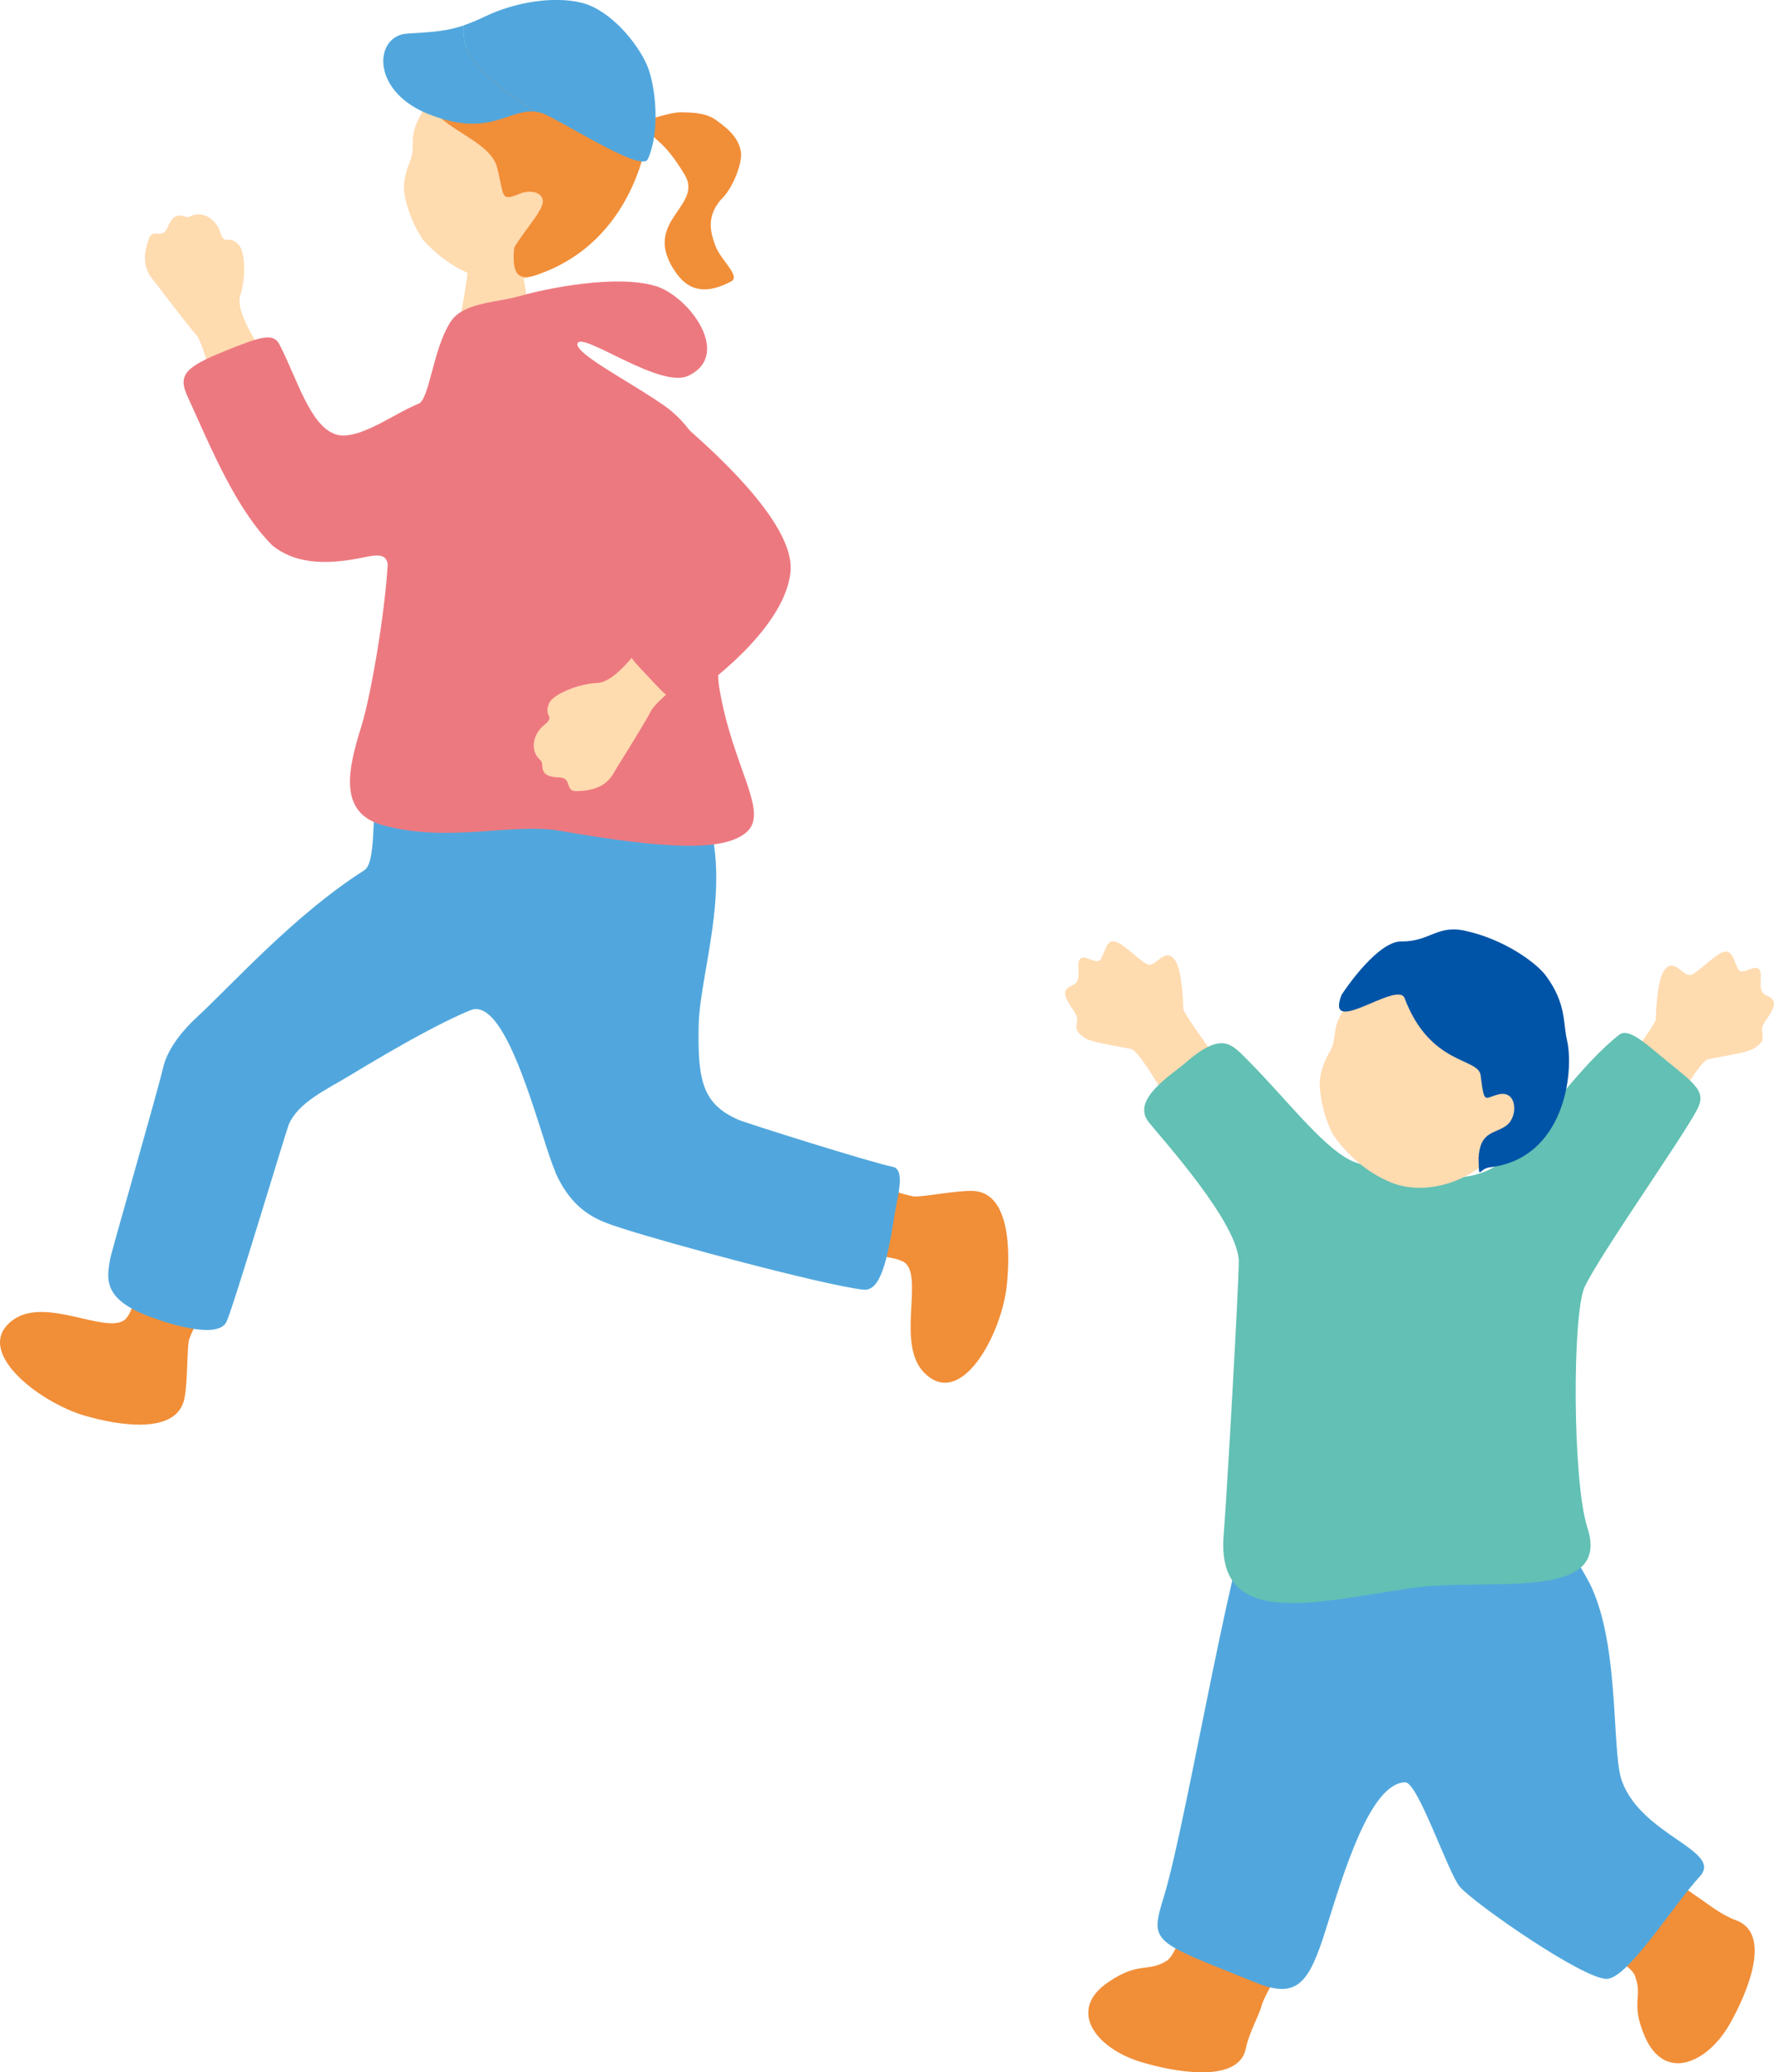 <?xml version="1.0" encoding="UTF-8"?>
<svg id="_レイヤー_2" data-name="レイヤー 2" xmlns="http://www.w3.org/2000/svg" viewBox="0 0 179.89 210">
  <defs>
    <style>
      .cls-1 {
        fill: #51a7dd;
      }

      .cls-2 {
        fill: #ed7980;
      }

      .cls-3 {
        fill: #62c0b4;
      }

      .cls-4 {
        fill: #ffdbb0;
      }

      .cls-5 {
        fill: #f18e38;
      }

      .cls-6 {
        fill: #0054a7;
      }
    </style>
  </defs>
  <g id="_デザイン" data-name="デザイン">
    <g>
      <path class="cls-5" d="M165.8,200.26c.82,2.14-.51,2.67,1.01,6.15,2.01,4.6,6.34,2.65,8.59-1.3,1.57-2.77,4.48-9.13.61-10.53-1.51-.55-2.7-1.57-4.09-2.5-2.14-1.44-4.47-3.78-5.65-3.43-1.86.56-6.86,7.69-5.11,8.63.77.41,4.12,1.57,4.66,2.99Z"/>
      <path class="cls-5" d="M118.29,198.71c-1.96,1.2-2.78.02-5.92,2.16-4.16,2.83-1.27,6.63,3.16,8.03,3.11.98,10.05,2.39,10.8-1.31.34-1.68,1.41-3.44,1.63-4.46.9-2.37,2.69-4.17,2.07-5.25-.96-1.69-7.35-4.8-8.71-4.77-.89.02-1.73,4.8-3.03,5.6Z"/>
      <path class="cls-1" d="M127.91,150.69c2.14-1.62,7.15-.8,12.03-1.68,4.74-.85,7.2-.23,12.35-1.84,4.02-1.26,3.21,3.5,8.56,12.64,3.53,6.04,2.49,17.66,3.63,20.71,2.07,5.55,10.3,7.02,7.88,9.64-2.74,2.97-7.24,10.26-9.4,10.37-2.29.11-13.28-7.5-14.9-9.3-1.18-1.31-4.27-10.65-5.57-10.62-3.53.08-6.21,9.06-8.01,14.8-1.76,5.64-2.95,7.18-7.14,5.5-10.64-4.29-10.77-3.96-9.29-8.81,2.39-7.84,7.3-38.28,9.86-41.42Z"/>
      <path class="cls-4" d="M120,102.27c-.02-.8-.16-3.83-.76-4.82-1.05-1.74-2.02.64-2.86.28-.84-.36-2.27-1.96-3.22-2.29-.96-.33-1.07.96-1.52,1.73-.46.77-1.8-.72-2.21.15-.28.6.33,2.06-.6,2.49-.93.42-1.01.76-.54,1.69s1.07,1.24.91,2.12c-.15.88.09,1.03.75,1.52.66.49,2.85.77,4.71,1.15.81.17,2.72,3.6,3.33,4.49,1.62,2.39,3.72,3,5.83,1.62.88-.58,1.08-3.03-.65-5.4-.76-1.05-3.16-4.36-3.17-4.73Z"/>
      <path class="cls-4" d="M167.9,103.31c.02-.8.16-3.83.76-4.82,1.05-1.74,2.02.64,2.86.28.84-.36,2.27-1.96,3.22-2.29.96-.33,1.07.96,1.52,1.73.46.77,1.8-.72,2.21.15.28.6-.33,2.06.6,2.49.93.42,1.01.76.54,1.69-.48.94-1.07,1.24-.91,2.12.15.88-.09,1.03-.75,1.52-.66.49-2.85.77-4.71,1.15-.81.17-2.72,3.6-3.33,4.49-1.62,2.39-3.72,3-5.83,1.62-.88-.58-1.08-3.03.65-5.4.76-1.05,3.16-4.36,3.17-4.73Z"/>
      <path class="cls-3" d="M160.68,130.43c1.56-3.31,9.85-15.01,11.43-18.02,1.04-1.99-.45-2.67-4.32-5.91-1.44-1.21-2.81-2.24-3.57-1.66-3.72,2.87-8.13,9.09-10.49,11.6-2.32,2.47-4.42,2.96-7.52,2.95-1.83,0-5.83-.61-8.64-1.55-3.03-1.01-6.95-6.31-11.05-10.41-1.67-1.68-2.61-2.95-6.37.32-1.34,1.17-5.49,3.67-3.67,5.96,1.25,1.58,9.21,10.32,9.14,14.21-.05,3.01-1.13,22.34-1.54,27.7-.71,9.29,8.69,6.91,18.61,5.36,7.85-1.23,20.79,1.56,18.28-6.16-1.53-4.71-1.54-21.73-.28-24.41Z"/>
      <g>
        <path class="cls-4" d="M149.97,118.37c-3.11,2.19-6.59,2.44-8.98,1.43-2.39-1.01-4.32-2.68-5.82-4.83-1.07-2.02-1.44-4.56-1.33-5.54.1-.9.44-1.88.94-2.73,1.17-2-.4-2.62,3-6.22,1.03-1.09,6.54-5.78,13.12-3.37,5.78,2.11,5.59,16.69-.93,21.26Z"/>
        <path class="cls-6" d="M136.07,100.77c.55-.86,3.73-5.4,6.04-5.37,2.86.04,3.6-1.71,6.46-1.08,4,.87,7.24,3.26,8.2,4.57,2.06,2.8,1.71,4.67,2.13,6.52.76,3.36-.31,11.99-7.81,12.88-1.22.15-1.08,1.48-1.16-.9.13-2.84,1.71-2.46,2.86-3.36,1.18-.92,1.04-3.55-.78-3.14-1.51.34-1.48,1.16-1.87-1.93-.23-1.8-5.11-.96-7.71-7.81-.71-1.86-8.18,4.18-6.37-.39Z"/>
      </g>
    </g>
    <g>
      <path class="cls-5" d="M12.56,133.81c-2.03,1.3-7.95-2.39-11.2-.08-4.29,3.05,2.54,8.35,7.21,9.72,3.27.96,9.45,2.07,10.15-1.82.32-1.77.23-4.77.44-5.85.89-2.5,3.1-4.9,2.44-6.01-1.04-1.74-4.72-2.8-6.15-2.74-.93.04-1.55,5.91-2.89,6.78Z"/>
      <path class="cls-5" d="M91.9,128.09c1.63,1.77-.99,8.25,1.85,11.05,3.74,3.7,7.79-3.94,8.33-8.78.38-3.39.41-9.66-3.54-9.68-1.8-.01-4.74.59-5.83.57-2.62-.45-5.36-2.21-6.34-1.37-1.54,1.33-1.94,5.13-1.64,6.53.2.91,6.09.51,7.18,1.68Z"/>
      <path class="cls-1" d="M11.17,127.56c.09-.57,4.9-17.27,5.36-19.33.47-2.09,2.23-4.05,3.42-5.14,3.46-3.17,9.86-10.37,16.99-14.9,1.5-.95.43-8.22,1.83-8.93,1.27-.65,6.36-1.51,12.9-.72,6.88.84-.39,22.69-2.09,23.16-3.16.87-9.27,4.35-14.13,7.3-2.17,1.32-5.22,2.69-6.17,4.96-.25.59-5.62,18.52-6.31,19.98-.81,1.71-5.31.42-7.83-.53-4.86-1.82-4.27-3.97-3.97-5.85Z"/>
      <path class="cls-1" d="M56.32,118.76c-1.51-3.38-4.79-17.88-8.61-16.4-4.84,1.88-2.3-20.68-3.39-23.61-.51-1.37,7.35-.22,15.44.09,3.87.15,10.22.2,11.02,1.71,4.06,7.59.2,17.62.07,23.3-.12,5.66.39,8.02,4.02,9.62.78.34,13.25,4.27,15.68,4.78,1.29.27.44,3.12.18,4.75-.78,4.97-1.48,7.88-3.2,7.69-3.99-.45-19.9-4.73-24.46-6.22-2.14-.7-4.86-1.42-6.77-5.7Z"/>
      <path class="cls-4" d="M49.92,24.27c2-.14,3.28,3.44,3.43,5.59.26,3.72,3.66,4.85,3.15,6.81-1.86,3.53-12.53,3.26-10.58-1.86.96-2.51,1.57-7.67,1.65-8.34.12-1.11.91-2.1,2.35-2.2Z"/>
      <g>
        <path class="cls-5" d="M64.73,12.4c1.14-.25,3.22-1.05,4.4-1.02s2.46.05,3.5.8c1.63,1.17,2.25,1.98,2.49,3.14.22,1.03-.74,3.74-2.05,4.95-1.52,1.79-.95,3.42-.57,4.53.54,1.56,2.66,3.18,1.64,3.72-2.98,1.58-4.58.61-5.67-.99-3.52-5.15,2.95-6.59.94-9.86-2.01-3.28-2.61-3.14-4.69-5.27Z"/>
        <path class="cls-4" d="M57.56,25.8c-2.72,2.48-6.03,3.15-8.45,2.47s-4.47-2.05-6.18-3.92c-1.27-1.81-1.94-4.21-1.96-5.16-.02-.88.19-1.86.57-2.74.88-2.06-.7-2.47,2.12-6.34.86-1.18,5.57-6.35,12.19-4.85,5.82,1.32,7.42,15.35,1.71,20.54Z"/>
        <path class="cls-5" d="M43.79,7.61c.42-.89,2.48-2.7,4.71-2.95,2.75-.31,3.25-2.08,6.08-1.83,3.95.35,7.36,2.25,8.44,3.38,2.32,2.44,2.93,4.17,2.85,6-.08,1.84-1.49,12.24-11.42,15.64-1.59.54-2.62.36-2.31-2.76,1.11-1.87,3.08-3.9,2.9-4.82-.18-.92-1.49-.99-2.31-.65-2.06.86-1.57.25-2.33-2.67-.92-3.56-9.18-4.4-6.6-9.34Z"/>
      </g>
      <g>
        <path class="cls-1" d="M47.05,2.56c.67-.23,1.37-.52,2.22-.93,2.93-1.39,6.85-2.07,9.75-1.34,2.9.73,5.71,4.16,6.64,6.44.84,2.05,1.3,6.7.02,9.41-.57,1.21-6.83-2.72-10.14-4.43-.49-.25-.93-.37-1.37-.41-3.12-2.3-7.67-4.84-7.13-8.74Z"/>
        <path class="cls-1" d="M41.31,3.4c2.74-.15,4.13-.28,5.74-.83-.54,3.9,4.01,6.44,7.13,8.74-2.57-.25-4.54,2.54-10.23.44-6.45-2.23-6.1-8.16-2.63-8.35Z"/>
      </g>
      <path class="cls-4" d="M22.38,40.26c-.82-.96-1.7-5.45-2.5-6.35-.8-.9-2.79-3.5-4.05-5.17-.51-.68-1.79-1.72-.72-4.58.4-1.08,1.35.15,1.87-1.09.87-2.1,1.69-.79,2.29-1.13,1.04-.59,2.55.05,3.06,1.57.51,1.52.72.18,1.85,1.26.68.65.79,3.34.18,5.18-.61,1.83,2.61,6.23,3.07,7.01.47.8-4.63,3.81-5.05,3.32Z"/>
      <path class="cls-2" d="M28.34,34.91c1.81,3.5,3.09,8.22,5.68,9.1,2.23.76,6.03-2.17,8.38-3.07,2.07-.79,2.12-2,3.29-1.81,4.75.75-3.18,22.45-5.51,19.76-1.43-1.65-.09-3.1-3.2-2.43-4.42.95-7.3.48-9.37-1.19-3.7-3.74-6.1-9.61-8.63-15.18-.97-2.14-.08-2.93,3.78-4.5,3.74-1.52,4.96-1.88,5.58-.68Z"/>
      <path class="cls-2" d="M66.48,28.99c-3.91-1.21-11.09.23-13.8,1.02-2.25.66-5.72.62-6.99,2.6-1.84,2.87-2.11,7.88-3.29,8.34-2.68,1.05-2.93,7.85-2.99,14-.06,5.82-1.8,15.56-2.75,18.6-1.37,4.38-2.43,8.83,2.19,10.08,6.69,1.82,13.05-.28,17.91.56,10.55,1.82,16.64,2.17,18.95.13,2.33-2.06-1.43-6.52-2.78-14.67-.82-4.98,3.54-22.25-5.65-28.6-3.55-2.45-9.02-5.24-8.72-6.24.39-1.29,8.35,4.61,11.21,3.28,4.51-2.09.17-8.03-3.29-9.11Z"/>
      <path class="cls-4" d="M70.85,67.11c-.62,1.13-4.27,3.85-4.84,4.94-.57,1.1-2.33,3.94-3.47,5.76-.46.74-1,2.34-4.12,2.36-1.18,0-.35-1.35-1.73-1.39-2.33-.07-1.37-1.32-1.92-1.78-.94-.78-.88-2.46.38-3.5,1.27-1.04-.09-.75.53-2.23.37-.89,2.91-1.98,4.89-2.06,1.98-.09,4.49-3.87,5.06-4.59.59-.74,5.53,1.91,5.21,2.49Z"/>
      <path class="cls-2" d="M63.88,64.19c2.7-2.6,4.52-3.91,5.34-5.93.71-1.74-2.39-2.26-5.36-5.74-2.77-3.26-4.39-5.21-4.52-8.28-.22-5.23,4.12-5.93,6.1-4.36,8.44,6.69,15.19,13.7,14.72,18.1-.54,5.12-7.03,10.46-10.23,12.61-1.56,1.05-2.21.07-4.5-2.34-1.62-1.7-2.7-2.96-1.57-4.05Z"/>
    </g>
  </g>
</svg>